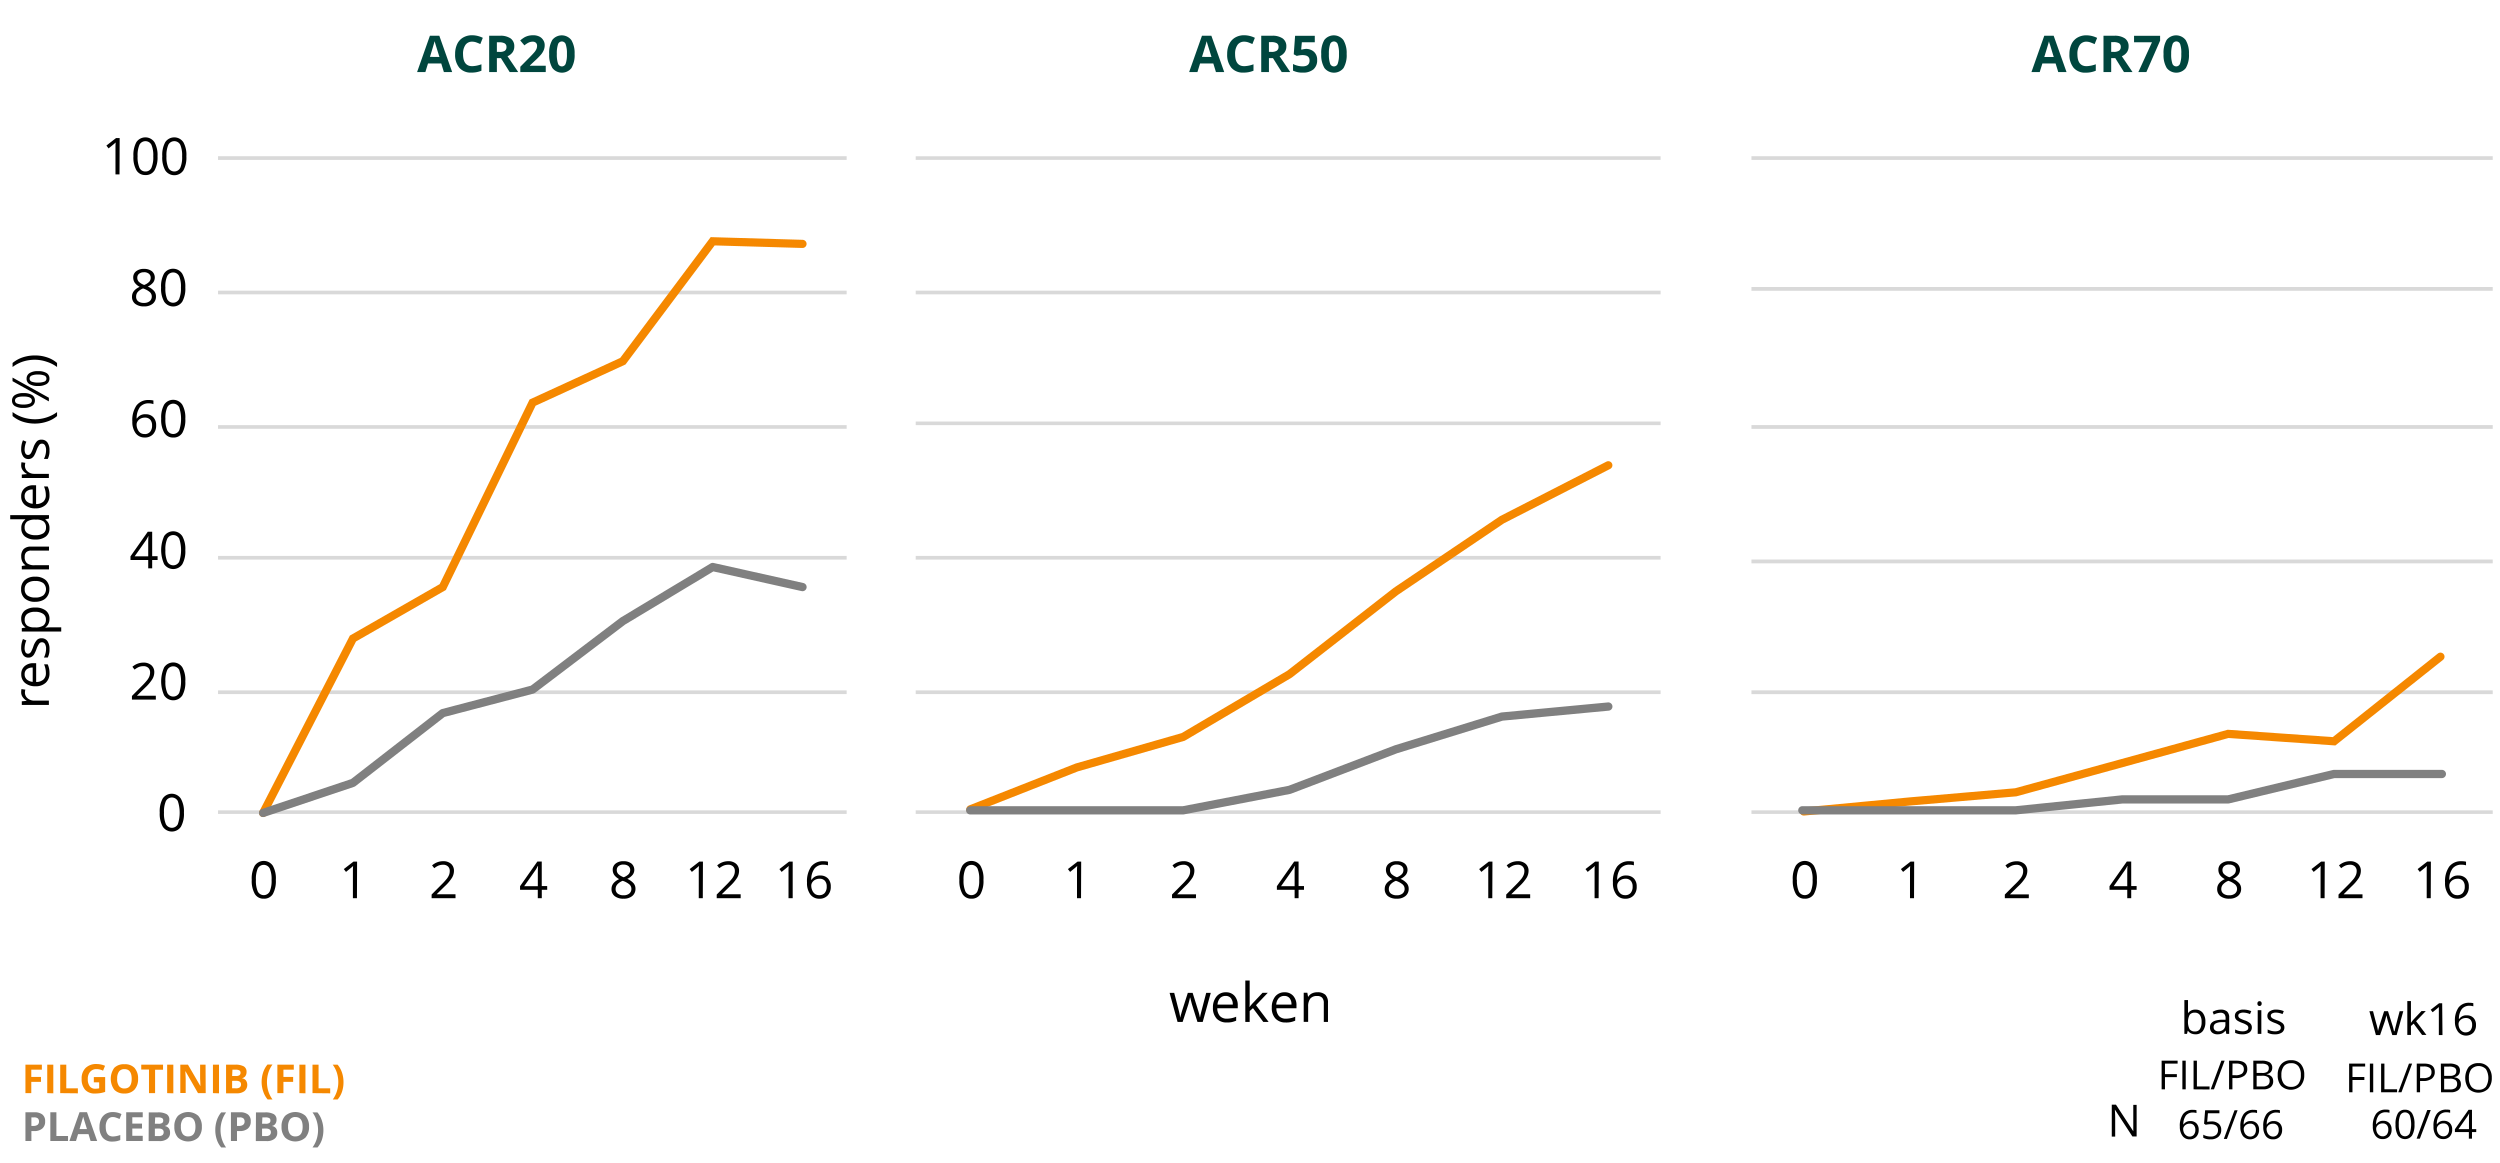 <svg xmlns="http://www.w3.org/2000/svg" viewBox="0 0 688 320"><defs><style>.cls-2,.cls-3,.cls-4{fill:none}.cls-2{stroke:#d9d9d9}.cls-2,.cls-4{stroke-linejoin:round}.cls-3,.cls-4{stroke-linecap:round}.cls-3{stroke:#f58800;stroke-miterlimit:10;stroke-width:2.25px}.cls-4{stroke:gray;stroke-width:2.28px}.cls-6{fill:#00463e}.cls-7{fill:#f58800}.cls-8{fill:gray}</style></defs><g id="grafiken"><path d="M60 43.5h173m-173 37h173m-173 37h173m-173 36h173m-173 37h173" stroke-width="1.01" stroke-linejoin="round" stroke="#d9d9d9" fill="none"/><path class="cls-2" d="M60 223.5h173"/><path class="cls-3" d="M72.41 223.72l24.72-48 24.72-14.16 24.72-50.76 24.84-11.4 24.72-33 24.72.72"/><path class="cls-4" d="M72.41 223.72l24.72-8.28 24.72-19.2 24.72-6.48 24.84-18.84 24.72-14.88 24.72 5.52"/><path class="cls-2" d="M252 43.5h205m-205 37h205m-205 36h205m-205 37h205m-205 37h205M252 223.5h205"/><path class="cls-3" d="M267.05 222.72l29.28-11.52 29.28-8.4 29.28-17.28 29.28-22.8 29.16-19.68 29.28-15"/><path class="cls-4" d="M267 223h58.61l29.28-5.64 29.28-11.16 29.16-9 29.28-2.76"/><path d="M482 43.5h204m-204 36h204m-204 38h204m-204 37h204m-204 36h204" stroke-width="1.04" stroke-linejoin="round" stroke="#d9d9d9" fill="none"/><path class="cls-2" d="M482 223.5h204"/><path class="cls-3" d="M496.41 223.32l29.16-2.76 29.16-2.52 29.28-8.04 29.16-8.04 29.16 2.04 29.28-23.28"/><path class="cls-4" d="M496 223H554.73l29.28-3h29.16l29.16-7H672"/></g><g id="NL"><path d="M5.83 190.53a4.78 4.78 0 01.08-.9l1.06.16a3.79 3.79 0 00-.11.82 2 2 0 00.74 1.56 2.72 2.72 0 001.85.64h4V194H6v-1l1.39-.13a3.29 3.29 0 01-1.13-1 2.21 2.21 0 01-.43-1.34zM13.62 185.23a3.44 3.44 0 01-1 2.63 3.92 3.92 0 01-2.82 1 4.37 4.37 0 01-2.88-.89 3 3 0 01-1.07-2.4 2.83 2.83 0 01.93-2.24 3.54 3.54 0 012.45-.82h.72v5.17a2.94 2.94 0 002-.67 2.31 2.31 0 00.68-1.78 6.18 6.18 0 00-.5-2.4h1a5.79 5.79 0 01.37 1.14 6.06 6.06 0 01.12 1.26zm-6.84.31a1.87 1.87 0 00.59 1.46 2.75 2.75 0 001.63.64v-3.93a2.53 2.53 0 00-1.65.48 1.7 1.7 0 00-.57 1.35zM11.43 175.65a1.89 1.89 0 011.62.78 3.71 3.71 0 01.57 2.2 4.73 4.73 0 01-.48 2.33h-1.05a5.54 5.54 0 00.43-1.16 5.22 5.22 0 00.16-1.2 2.71 2.71 0 00-.29-1.37.94.94 0 00-.86-.48.93.93 0 00-.75.38 5.77 5.77 0 00-.74 1.48 8.65 8.65 0 01-.68 1.5 2.06 2.06 0 01-.67.65 1.64 1.64 0 01-.88.22 1.68 1.68 0 01-1.45-.75 3.51 3.51 0 01-.53-2 6 6 0 01.49-2.37l.93.4a5.51 5.51 0 00-.47 2 2.33 2.33 0 00.22 1.22.77.77 0 00.69.42.87.87 0 00.52-.16 1.46 1.46 0 00.4-.49 10.38 10.38 0 00.56-1.32 4.93 4.93 0 011-1.81 1.74 1.74 0 011.26-.47zM13.62 170.31a3.31 3.31 0 01-.27 1.34 2.47 2.47 0 01-.84 1v.09a9.31 9.31 0 011.25-.09h3.09v1.14H6v-.92l1-.16v-.06a2.68 2.68 0 01-.89-1 3.13 3.13 0 01-.27-1.33 2.78 2.78 0 011-2.31 4.52 4.52 0 012.87-.81 4.46 4.46 0 012.87.82 2.78 2.78 0 011.04 2.29zm-6.82.16a2 2 0 00.63 1.67 3.32 3.32 0 002 .52h.26a3.76 3.76 0 002.26-.52 2 2 0 00.68-1.7 1.76 1.76 0 00-.78-1.52 3.76 3.76 0 00-2.18-.55 3.58 3.58 0 00-2.15.55 1.81 1.81 0 00-.72 1.55zM9.72 158.71a4.1 4.1 0 012.86.93 3.26 3.26 0 011 2.56 3.32 3.32 0 01-.48 1.78 3 3 0 01-1.35 1.21 4.78 4.78 0 01-2.07.43 4.17 4.17 0 01-2.87-.92 3.25 3.25 0 01-1-2.55 3.19 3.19 0 011-2.51 4.12 4.12 0 012.91-.93zm0 5.73a3.51 3.51 0 002.19-.58 2.29 2.29 0 000-3.39 3.57 3.57 0 00-2.19-.58 3.54 3.54 0 00-2.18.58 2 2 0 00-.74 1.71 2 2 0 00.73 1.69 3.54 3.54 0 002.19.57zM13.48 151.52H8.62a2 2 0 00-1.37.42 1.7 1.7 0 00-.45 1.31 2.16 2.16 0 00.63 1.75 3.22 3.22 0 002.11.55h3.94v1.14H6v-.92l1-.19v-.05a2.42 2.42 0 01-.86-1 3.24 3.24 0 01-.3-1.41 2.87 2.87 0 01.65-2 2.79 2.79 0 012.1-.69h4.9zM12.47 142.93v.07a2.67 2.67 0 011.15 2.36 2.79 2.79 0 01-1 2.29 4.42 4.42 0 01-2.87.82 4.47 4.47 0 01-2.88-.82 2.76 2.76 0 01-1-2.29A2.72 2.72 0 016.94 143v-.09H2.81v-1.14h10.67v.93zm.19 2.28a2.08 2.08 0 00-.63-1.69 3.21 3.21 0 00-2-.53h-.29a3.82 3.82 0 00-2.28.53 2 2 0 00-.68 1.7 1.73 1.73 0 00.78 1.53 3.83 3.83 0 002.2.53 3.72 3.72 0 002.17-.52 1.79 1.79 0 00.73-1.55zM13.62 136.27a3.46 3.46 0 01-1 2.63 3.92 3.92 0 01-2.82 1 4.32 4.32 0 01-2.9-.9 3 3 0 01-1.07-2.4 2.83 2.83 0 01.93-2.23 3.55 3.55 0 012.45-.83h.72v5.18a3 3 0 002-.67 2.33 2.33 0 00.68-1.78 6.18 6.18 0 00-.5-2.4h1a5.79 5.79 0 01.39 1.13 6.06 6.06 0 01.12 1.27zm-6.84.31a1.87 1.87 0 00.59 1.42 2.68 2.68 0 001.63.63v-3.93a2.53 2.53 0 00-1.65.48 1.7 1.7 0 00-.57 1.4zM5.83 128.11a4.78 4.78 0 01.08-.9l1.06.16a3.79 3.79 0 00-.11.82 2 2 0 00.74 1.56 2.73 2.73 0 001.85.65h4v1.14H6v-.94l1.39-.13v-.06a3.19 3.19 0 01-1.13-1 2.21 2.21 0 01-.43-1.3zM11.43 121a1.89 1.89 0 011.62.78 3.66 3.66 0 01.57 2.19 4.68 4.68 0 01-.48 2.33h-1.05a5.34 5.34 0 00.43-1.16 5.07 5.07 0 00.16-1.19 2.66 2.66 0 00-.29-1.37.93.93 0 00-.86-.49.91.91 0 00-.75.39 5.6 5.6 0 00-.74 1.48 8.13 8.13 0 01-.68 1.49 2.1 2.1 0 01-.67.66 1.74 1.74 0 01-.88.22 1.68 1.68 0 01-1.45-.75 3.51 3.51 0 01-.53-2.05 6 6 0 01.49-2.37l.93.4a5.47 5.47 0 00-.47 2 2.33 2.33 0 00.22 1.23.77.77 0 00.69.41.86.86 0 00.52-.15 1.51 1.51 0 00.4-.5 10.38 10.38 0 00.56-1.32 4.78 4.78 0 011-1.8 1.7 1.7 0 011.26-.43zM9.63 116.57a10.76 10.76 0 01-3.4-.53 8.5 8.5 0 01-2.77-1.54v-1.11a9.61 9.61 0 002.9 1.49 10.88 10.88 0 003.26.5 10.27 10.27 0 003.21-.51 10.09 10.09 0 002.87-1.46v1.09A7.92 7.92 0 0113 116a10.41 10.41 0 01-3.37.57zM6.45 108.18a4.32 4.32 0 012.36.52 1.73 1.73 0 01.8 1.54 1.69 1.69 0 01-.82 1.49 4.33 4.33 0 01-2.34.53 4.38 4.38 0 01-2.35-.51 1.69 1.69 0 01-.79-1.51 1.72 1.72 0 01.82-1.53 4.19 4.19 0 012.32-.53zm-3-4.27l10 5.55v1l-10-5.56zm3 7.41a4.51 4.51 0 001.74-.26.86.86 0 00.59-.82c0-.75-.78-1.12-2.33-1.12s-2.32.37-2.32 1.12a.85.85 0 00.57.82 4.56 4.56 0 001.75.26zm4-9.18a4.32 4.32 0 012.36.52 1.73 1.73 0 01.8 1.54 1.69 1.69 0 01-.82 1.5 4.32 4.32 0 01-2.34.52 4.35 4.35 0 01-2.34-.51 1.67 1.67 0 01-.79-1.51 1.73 1.73 0 01.81-1.52 4.14 4.14 0 012.33-.54zm0 3.14a4.56 4.56 0 001.75-.25.86.86 0 00.58-.83.9.9 0 00-.57-.85 4.34 4.34 0 00-1.76-.27 4.18 4.18 0 00-1.73.27.9.9 0 00-.57.85.86.86 0 00.57.83 4.41 4.41 0 001.74.25zM9.63 97.82a10.12 10.12 0 013.36.54 7.92 7.92 0 012.71 1.53V101a9.76 9.76 0 00-2.86-1.45A10.37 10.37 0 009.62 99a10.87 10.87 0 00-3.26.49 9.85 9.85 0 00-2.9 1.51v-1.11a8.65 8.65 0 012.78-1.54 10.75 10.75 0 013.39-.53zM50.62 223.62a7.28 7.28 0 01-.82 3.88 3 3 0 01-5 0 7.21 7.21 0 01-.84-3.85 7.31 7.31 0 01.82-3.9 3 3 0 015 .06 7.1 7.1 0 01.84 3.81zm-5.49 0a7.4 7.4 0 00.52 3.19 1.85 1.85 0 003.29 0 10.11 10.11 0 000-6.34 1.85 1.85 0 00-3.29 0 7.37 7.37 0 00-.52 3.15zM42.89 192.53h-6.58v-1l2.63-2.65a20 20 0 001.6-1.75 4.51 4.51 0 00.57-1 2.85 2.85 0 00.19-1.06 1.68 1.68 0 00-.48-1.27 1.85 1.85 0 00-1.35-.47 3.38 3.38 0 00-1.19.2 4.92 4.92 0 00-1.24.75l-.6-.78a4.63 4.63 0 013-1.15 3.18 3.18 0 012.22.73 2.5 2.5 0 01.8 1.94 3.75 3.75 0 01-.54 1.89 11.68 11.68 0 01-2 2.35l-2.19 2.15v.05h5.15zM51 187.5a7.25 7.25 0 01-.82 3.88 3 3 0 01-5 0 9.41 9.41 0 010-7.73 3 3 0 015 0 7.08 7.08 0 01.82 3.85zm-5.48 0a7.26 7.26 0 00.52 3.19 1.84 1.84 0 003.28 0 10.08 10.08 0 000-6.33 1.85 1.85 0 00-3.28 0 7.15 7.15 0 00-.53 3.14zM43.37 154.11h-1.49v2.3h-1.09v-2.3h-4.88v-1l4.76-6.78h1.21v6.74h1.49zm-2.58-1v-3.33c0-.65 0-1.39.07-2.22h-.06a11.26 11.26 0 01-.61 1.1l-3.14 4.45zM51 151.38a7.25 7.25 0 01-.82 3.88 3 3 0 01-5 0 9.41 9.41 0 010-7.73 3 3 0 015 .05 7.08 7.08 0 01.82 3.8zm-5.48 0a7.26 7.26 0 00.52 3.19 1.84 1.84 0 003.28 0 10.08 10.08 0 000-6.33 1.85 1.85 0 00-3.28 0 7.15 7.15 0 00-.53 3.14zM36.42 116a7.15 7.15 0 011.15-4.43 4.06 4.06 0 013.43-1.48 4.45 4.45 0 011.22.13v1A3.76 3.76 0 0041 111a3.06 3.06 0 00-2.47 1 5.26 5.26 0 00-.93 3.17h.08a2.64 2.64 0 012.38-1.17 2.81 2.81 0 012.13.82 3.1 3.1 0 01.78 2.22 3.42 3.42 0 01-.85 2.46 3 3 0 01-2.31.9 3 3 0 01-2.47-1.17 5.18 5.18 0 01-.92-3.23zm3.37 3.46a1.92 1.92 0 001.52-.62 2.58 2.58 0 00.54-1.77 2.33 2.33 0 00-.5-1.57 1.91 1.91 0 00-1.5-.57 2.5 2.5 0 00-1.13.26 2 2 0 00-.82.7 1.57 1.57 0 00-.31.92 3 3 0 00.28 1.32 2.33 2.33 0 00.77 1 1.94 1.94 0 001.15.31zM51 115.24a7.28 7.28 0 01-.82 3.88 2.77 2.77 0 01-2.51 1.29 2.74 2.74 0 01-2.46-1.32 7.09 7.09 0 01-.85-3.85 7.31 7.31 0 01.82-3.9 3 3 0 015 .06 7.1 7.1 0 01.82 3.84zm-5.48 0a7.43 7.43 0 00.51 3.19 1.85 1.85 0 003.29 0 10.11 10.11 0 000-6.34 1.85 1.85 0 00-3.29 0 7.4 7.4 0 00-.51 3.15zM39.62 74a3.45 3.45 0 012.18.64 2.28 2.28 0 01.34 3.11 4 4 0 01-1.47 1.11 5 5 0 011.74 1.23 2.29 2.29 0 01.51 1.48 2.48 2.48 0 01-.87 2 3.55 3.55 0 01-2.39.75 3.78 3.78 0 01-2.46-.71 2.4 2.4 0 01-.87-2c0-1.14.7-2 2.1-2.68a3.91 3.91 0 01-1.36-1.15 2.51 2.51 0 01-.41-1.39 2.11 2.11 0 01.81-1.74 3.32 3.32 0 012.15-.65zm-2.16 7.64A1.54 1.54 0 0038 82.9a2.49 2.49 0 001.61.46 2.4 2.4 0 001.59-.48 1.63 1.63 0 00.57-1.31 1.61 1.61 0 00-.54-1.19 5.44 5.44 0 00-1.86-1 3.91 3.91 0 00-1.48 1 1.86 1.86 0 00-.43 1.24zm2.15-6.71a2 2 0 00-1.34.41 1.35 1.35 0 00-.49 1.1 1.55 1.55 0 00.4 1.08 4.23 4.23 0 001.5.9 3.74 3.74 0 001.39-.88 1.62 1.62 0 00.4-1.1 1.35 1.35 0 00-.49-1.1 2.06 2.06 0 00-1.37-.43zM51 79.12a7.25 7.25 0 01-.83 3.88 3 3 0 01-5 0 7.17 7.17 0 01-.84-3.85 7.23 7.23 0 01.82-3.88 3 3 0 015 .05 7.08 7.08 0 01.85 3.8zm-5.48 0a7.26 7.26 0 00.48 3.19 1.84 1.84 0 003.28 0 7.39 7.39 0 00.51-3.17 7.34 7.34 0 00-.48-3.14A1.85 1.85 0 0046 76a7.15 7.15 0 00-.49 3.12zM32.89 48h-1.11v-7.11c0-.6 0-1.16.06-1.69l-.33.3c-.12.11-.66.55-1.63 1.34l-.6-.78L31.93 38h1zM43.35 43a7.35 7.35 0 01-.82 3.88A2.77 2.77 0 0140 48.17a2.74 2.74 0 01-2.46-1.32 7.17 7.17 0 01-.82-3.85 7.33 7.33 0 01.81-3.88 3 3 0 015 .05 7.18 7.18 0 01.82 3.83zm-5.48 0a7.43 7.43 0 00.51 3.19 1.74 1.74 0 001.64 1 1.72 1.72 0 001.65-1 7.39 7.39 0 00.51-3.19 7.34 7.34 0 00-.51-3.16 1.86 1.86 0 00-3.29 0 7.33 7.33 0 00-.51 3.16zM51.29 43a7.25 7.25 0 01-.82 3.88 3 3 0 01-5 0 7.17 7.17 0 01-.81-3.88 7.23 7.23 0 01.82-3.88 3 3 0 015 .05 7.08 7.08 0 01.81 3.83zm-5.48 0a7.26 7.26 0 00.52 3.19 1.84 1.84 0 003.28 0 7.39 7.39 0 00.51-3.19 7.34 7.34 0 00-.51-3.16 1.85 1.85 0 00-3.28 0 7.15 7.15 0 00-.52 3.16zM75.91 242.15a7.41 7.41 0 01-.82 3.89 2.78 2.78 0 01-2.51 1.28 2.74 2.74 0 01-2.46-1.32 7.17 7.17 0 01-.84-3.85 7.33 7.33 0 01.81-3.88 3 3 0 015 0 7.08 7.08 0 01.82 3.88zm-5.48 0a7.43 7.43 0 00.51 3.19 1.85 1.85 0 003.29 0 7.47 7.47 0 00.51-3.18 7.34 7.34 0 00-.51-3.16 1.86 1.86 0 00-3.29 0 7.33 7.33 0 00-.51 3.15zM98.23 247.18h-1.11V240c0-.6 0-1.16.06-1.69l-.33.3c-.12.11-.66.55-1.63 1.34l-.6-.78 2.65-2.05h1zM125.36 247.18h-6.58v-1l2.63-2.65a20 20 0 001.6-1.75 4.51 4.51 0 00.57-1 2.85 2.85 0 00.19-1.06 1.68 1.68 0 00-.48-1.27 1.85 1.85 0 00-1.35-.47 3.38 3.38 0 00-1.19.2 4.92 4.92 0 00-1.24.75l-.6-.77a4.59 4.59 0 013-1.16 3.18 3.18 0 012.22.73 2.5 2.5 0 01.8 1.94 3.75 3.75 0 01-.54 1.89 11.68 11.68 0 01-2 2.35l-2.19 2.15v.05h5.15zM150.59 244.88h-1.49v2.3H148v-2.3h-4.88v-1l4.76-6.78h1.21v6.74h1.49zm-2.58-1v-3.33c0-.65 0-1.39.07-2.22H148a9.93 9.93 0 01-.61 1.09l-3.14 4.46zM171.58 237a3.45 3.45 0 012.18.64 2.28 2.28 0 01.34 3.11 4 4 0 01-1.47 1.11 5 5 0 011.74 1.23 2.29 2.29 0 01.51 1.48 2.48 2.48 0 01-.87 2 3.55 3.55 0 01-2.39.75 3.78 3.78 0 01-2.46-.71 2.4 2.4 0 01-.87-2c0-1.14.7-2 2.1-2.68a3.91 3.91 0 01-1.36-1.15 2.51 2.51 0 01-.41-1.39 2.11 2.11 0 01.81-1.74 3.32 3.32 0 012.15-.65zm-2.16 7.64a1.54 1.54 0 00.57 1.28 2.49 2.49 0 001.61.46 2.4 2.4 0 001.59-.48 1.63 1.63 0 00.57-1.32 1.6 1.6 0 00-.54-1.18 5.44 5.44 0 00-1.86-1 3.91 3.91 0 00-1.48 1 1.86 1.86 0 00-.46 1.25zm2.15-6.71a2 2 0 00-1.34.41 1.35 1.35 0 00-.49 1.1 1.55 1.55 0 00.4 1.08 4.23 4.23 0 001.5.9 3.74 3.74 0 001.39-.88 1.62 1.62 0 00.4-1.1 1.35 1.35 0 00-.49-1.1 2.06 2.06 0 00-1.37-.4zM193.41 247.18h-1.11V240c0-.6 0-1.16.06-1.69l-.33.3c-.12.11-.66.55-1.63 1.34l-.6-.78 2.65-2.05h1zM203.83 247.18h-6.59v-1l2.64-2.65a21.17 21.17 0 001.59-1.75 4.15 4.15 0 00.57-1 2.85 2.85 0 00.19-1.06 1.68 1.68 0 00-.48-1.27 1.85 1.85 0 00-1.35-.47 3.29 3.29 0 00-1.18.2 4.79 4.79 0 00-1.25.75l-.6-.77a4.61 4.61 0 013-1.16 3.16 3.16 0 012.22.73 2.5 2.5 0 01.8 1.94 3.84 3.84 0 01-.53 1.89 12.16 12.16 0 01-2 2.35l-2.19 2.15v.05h5.16zM218.15 247.18H217V240c0-.6 0-1.16.06-1.69l-.33.3c-.12.11-.66.55-1.63 1.34l-.6-.78 2.65-2.05h1zM222.09 242.89a7.09 7.09 0 011.15-4.41 4.06 4.06 0 013.4-1.47 4.82 4.82 0 011.22.13v1a4.06 4.06 0 00-1.21-.17 3.05 3.05 0 00-2.46 1 5.09 5.09 0 00-.93 3.15h.08a2.64 2.64 0 012.39-1.18 2.82 2.82 0 012.13.82 3.1 3.1 0 01.77 2.21 3.39 3.39 0 01-.85 2.46 3 3 0 01-2.31.9 3 3 0 01-2.46-1.17 5.18 5.18 0 01-.92-3.27zm3.37 3.46a1.9 1.9 0 001.51-.61 2.61 2.61 0 00.54-1.78 2.3 2.3 0 00-.5-1.56 1.88 1.88 0 00-1.5-.57 2.54 2.54 0 00-1.13.26 2.07 2.07 0 00-.82.7 1.6 1.6 0 00-.3.92 3.25 3.25 0 00.27 1.32 2.4 2.4 0 00.78 1 1.94 1.94 0 001.15.32zM270.65 242.15a7.31 7.31 0 01-.82 3.89 2.78 2.78 0 01-2.51 1.28 2.74 2.74 0 01-2.46-1.32 7.17 7.17 0 01-.84-3.85 7.33 7.33 0 01.81-3.88 3 3 0 015 0 7.08 7.08 0 01.82 3.88zm-5.48 0a7.26 7.26 0 00.52 3.19 1.84 1.84 0 003.28 0 7.47 7.47 0 00.51-3.18A7.34 7.34 0 00269 239a1.85 1.85 0 00-3.28 0 7.15 7.15 0 00-.55 3.15zM297.5 247.18h-1.11V240c0-.6 0-1.16.06-1.69l-.33.3c-.12.11-.66.55-1.63 1.34l-.6-.78 2.65-2.05h1zM329.12 247.18h-6.58v-1l2.63-2.65a20 20 0 001.6-1.75 4.51 4.51 0 00.57-1 2.85 2.85 0 00.19-1.06 1.68 1.68 0 00-.48-1.27 1.85 1.85 0 00-1.35-.47 3.38 3.38 0 00-1.19.2 4.92 4.92 0 00-1.24.75l-.6-.77a4.59 4.59 0 013-1.16 3.18 3.18 0 012.22.73 2.5 2.5 0 01.8 1.94 3.75 3.75 0 01-.54 1.89 11.68 11.68 0 01-2 2.35l-2.15 2.16v.05h5.15zM358.86 244.88h-1.49v2.3h-1.09v-2.3h-4.88v-1l4.76-6.78h1.21v6.74h1.49zm-2.58-1v-3.33c0-.65 0-1.39.07-2.22h-.06a9.93 9.93 0 01-.61 1.09l-3.14 4.46zM384.37 237a3.45 3.45 0 012.18.64 2.28 2.28 0 01.34 3.11 4 4 0 01-1.47 1.11 5 5 0 011.74 1.23 2.29 2.29 0 01.51 1.48 2.48 2.48 0 01-.87 2 3.55 3.55 0 01-2.39.75 3.8 3.8 0 01-2.46-.71 2.4 2.4 0 01-.87-2c0-1.14.7-2 2.1-2.68a3.91 3.91 0 01-1.36-1.15 2.51 2.51 0 01-.41-1.39 2.11 2.11 0 01.81-1.74 3.32 3.32 0 012.15-.65zm-2.16 7.64a1.54 1.54 0 00.57 1.28 2.49 2.49 0 001.61.46 2.4 2.4 0 001.59-.48 1.63 1.63 0 00.57-1.32 1.6 1.6 0 00-.54-1.18 5.54 5.54 0 00-1.86-1 3.91 3.91 0 00-1.48 1 1.86 1.86 0 00-.46 1.25zm2.15-6.71a2 2 0 00-1.34.41 1.35 1.35 0 00-.49 1.1 1.55 1.55 0 00.4 1.08 4.23 4.23 0 001.5.9 3.74 3.74 0 001.39-.88 1.62 1.62 0 00.4-1.1 1.35 1.35 0 00-.49-1.1 2.06 2.06 0 00-1.37-.4zM410.68 247.18h-1.11V240c0-.6 0-1.16.06-1.69l-.33.3c-.11.11-.66.55-1.63 1.34l-.6-.78 2.65-2.05h1zM421.1 247.18h-6.59v-1l2.64-2.65a21.17 21.17 0 001.59-1.75 4.15 4.15 0 00.57-1 2.86 2.86 0 00.2-1.06 1.69 1.69 0 00-.49-1.27 1.85 1.85 0 00-1.35-.47 3.38 3.38 0 00-1.19.2 4.92 4.92 0 00-1.24.75l-.6-.77a4.61 4.61 0 013-1.16 3.16 3.16 0 012.22.73 2.5 2.5 0 01.8 1.94 3.84 3.84 0 01-.53 1.89 12.16 12.16 0 01-2 2.35l-2.19 2.15v.05h5.16zM439.94 247.18h-1.11V240c0-.6 0-1.16.06-1.69l-.33.3c-.12.11-.66.55-1.63 1.34l-.6-.78 2.65-2.05h1zM443.88 242.89a7.09 7.09 0 011.15-4.41 4.06 4.06 0 013.4-1.47 4.87 4.87 0 011.22.13v1a4 4 0 00-1.21-.17 3.05 3.05 0 00-2.46 1 5.09 5.09 0 00-.93 3.15h.08a2.64 2.64 0 012.39-1.18 2.82 2.82 0 012.13.82 3.1 3.1 0 01.77 2.21 3.39 3.39 0 01-.85 2.46 3 3 0 01-2.31.9 3 3 0 01-2.46-1.17 5.18 5.18 0 01-.92-3.27zm3.37 3.46a1.9 1.9 0 001.51-.61 2.61 2.61 0 00.54-1.78 2.3 2.3 0 00-.5-1.56 1.88 1.88 0 00-1.5-.57 2.54 2.54 0 00-1.13.26 2.07 2.07 0 00-.82.7 1.6 1.6 0 00-.3.92 3.25 3.25 0 00.27 1.32 2.4 2.4 0 00.78 1 1.94 1.94 0 001.15.32zM329.54 281.24l-1.47-4.71c-.09-.29-.26-.94-.52-2h-.06c-.19.85-.36 1.51-.51 2l-1.52 4.7h-1.4l-2.19-8h1.27c.52 2 .91 3.55 1.19 4.61a18.32 18.32 0 01.46 2.13h.06c0-.28.14-.64.26-1.08s.22-.79.31-1.05l1.47-4.61h1.32l1.44 4.61a14.55 14.55 0 01.55 2.12h.06a7 7 0 01.16-.82q.12-.54 1.53-5.91h1.26l-2.22 8zM337.61 281.39a3.72 3.72 0 01-2.81-1.09 4.21 4.21 0 01-1-3 4.63 4.63 0 011-3.08 3.18 3.18 0 012.57-1.14 3 3 0 012.39 1 3.82 3.82 0 01.87 2.62v.77H335a3.21 3.21 0 00.72 2.14 2.47 2.47 0 001.91.73 6.47 6.47 0 002.56-.54v1.09a6.83 6.83 0 01-1.22.39 6.2 6.2 0 01-1.36.11zm-.33-7.31a2 2 0 00-1.54.63 2.94 2.94 0 00-.68 1.75h4.2a2.66 2.66 0 00-.51-1.76 1.8 1.8 0 00-1.47-.62zM343.87 277.13a13.41 13.41 0 011-1.17l2.59-2.75h1.44l-3.25 3.42 3.48 4.61h-1.47l-2.84-3.79-.91.79v3h-1.2v-11.4h1.2v6.05c0 .26 0 .68-.06 1.24zM353.77 281.39a3.69 3.69 0 01-2.77-1.09 4.17 4.17 0 01-1-3 4.69 4.69 0 01.95-3.08 3.19 3.19 0 012.57-1.14 3 3 0 012.39 1 3.78 3.78 0 01.88 2.62v.77h-5.53a3.16 3.16 0 00.71 2.14 2.47 2.47 0 001.91.73 6.47 6.47 0 002.56-.54v1.09a6.59 6.59 0 01-1.22.39 6.1 6.1 0 01-1.45.11zm-.33-7.31a2 2 0 00-1.54.63 2.88 2.88 0 00-.68 1.75h4.19a2.66 2.66 0 00-.51-1.76 1.8 1.8 0 00-1.46-.62zM364.31 281.24v-5.19a2.13 2.13 0 00-.44-1.47 1.84 1.84 0 00-1.4-.48 2.33 2.33 0 00-1.85.68A3.43 3.43 0 00360 277v4.21h-1.22v-8h1l.2 1.1h.06a2.46 2.46 0 011-.92 3.36 3.36 0 011.5-.32 3.09 3.09 0 012.19.69 3 3 0 01.73 2.24v5.24zM500 242.15a7.31 7.31 0 01-.82 3.89 2.78 2.78 0 01-2.51 1.28 2.74 2.74 0 01-2.46-1.32 7.17 7.17 0 01-.84-3.85 7.33 7.33 0 01.81-3.88 3 3 0 015 0 7.08 7.08 0 01.82 3.88zm-5.48 0a7.43 7.43 0 00.51 3.19 1.85 1.85 0 003.29 0 7.47 7.47 0 00.51-3.18 7.34 7.34 0 00-.51-3.16 1.86 1.86 0 00-3.29 0 7.33 7.33 0 00-.55 3.15zM526.74 247.18h-1.11V240c0-.6 0-1.16.06-1.69l-.33.3c-.12.11-.66.55-1.63 1.34l-.6-.78 2.65-2.05h1zM558.32 247.18h-6.59v-1l2.64-2.65a18 18 0 001.63-1.73 4.21 4.21 0 00.58-1 2.85 2.85 0 00.19-1.06 1.68 1.68 0 00-.48-1.27 1.85 1.85 0 00-1.35-.47 3.38 3.38 0 00-1.19.2 4.92 4.92 0 00-1.24.75l-.61-.77a4.64 4.64 0 013-1.16 3.18 3.18 0 012.22.73 2.5 2.5 0 01.8 1.94 3.75 3.75 0 01-.54 1.89 11.68 11.68 0 01-2 2.35l-2.19 2.15v.05h5.15zM588 244.88h-1.49v2.3h-1.09v-2.3h-4.88v-1l4.76-6.78h1.21v6.74H588zm-2.58-1v-3.33c0-.65 0-1.39.07-2.22h-.06a8.44 8.44 0 01-.62 1.09l-3.13 4.46zM613.46 237a3.45 3.45 0 012.18.64 2.28 2.28 0 01.34 3.11 4 4 0 01-1.47 1.11 5 5 0 011.74 1.23 2.29 2.29 0 01.51 1.48 2.48 2.48 0 01-.87 2 3.55 3.55 0 01-2.39.75 3.8 3.8 0 01-2.46-.71 2.4 2.4 0 01-.87-2c0-1.14.7-2 2.1-2.68a3.91 3.91 0 01-1.36-1.15 2.51 2.51 0 01-.41-1.39 2.11 2.11 0 01.81-1.74 3.32 3.32 0 012.15-.65zm-2.16 7.64a1.54 1.54 0 00.57 1.28 2.49 2.49 0 001.61.46 2.4 2.4 0 001.59-.48 1.63 1.63 0 00.57-1.32 1.6 1.6 0 00-.54-1.18 5.54 5.54 0 00-1.86-1 3.91 3.91 0 00-1.48 1 1.86 1.86 0 00-.46 1.25zm2.15-6.71a2 2 0 00-1.34.41 1.35 1.35 0 00-.49 1.1 1.55 1.55 0 00.4 1.08 4.23 4.23 0 001.5.9 3.74 3.74 0 001.39-.88 1.62 1.62 0 00.4-1.1 1.35 1.35 0 00-.49-1.1 2.06 2.06 0 00-1.37-.4zM639.73 247.18h-1.11V240c0-.6 0-1.16.06-1.69l-.33.3c-.12.11-.66.55-1.63 1.34l-.6-.78 2.65-2.05h1zM650.15 247.18h-6.59v-1l2.64-2.65a21.17 21.17 0 001.59-1.75 4.51 4.51 0 00.57-1 2.86 2.86 0 00.2-1.06 1.69 1.69 0 00-.49-1.27 1.85 1.85 0 00-1.35-.47 3.38 3.38 0 00-1.19.2 4.92 4.92 0 00-1.24.75l-.6-.77a4.61 4.61 0 013-1.16 3.16 3.16 0 012.22.73 2.5 2.5 0 01.8 1.94 3.84 3.84 0 01-.53 1.89 12.16 12.16 0 01-2 2.35l-2.18 2.16v.05h5.16zM668.94 247.18h-1.11V240c0-.6 0-1.16.06-1.69l-.33.3c-.12.11-.66.55-1.63 1.34l-.6-.78 2.65-2.05h1zM672.88 242.89a7.09 7.09 0 011.15-4.41 4.06 4.06 0 013.4-1.47 4.87 4.87 0 011.22.13v1a4 4 0 00-1.21-.17 3.05 3.05 0 00-2.46 1 5.09 5.09 0 00-.93 3.15h.08a2.64 2.64 0 012.39-1.18 2.82 2.82 0 012.13.82 3.1 3.1 0 01.77 2.21 3.39 3.39 0 01-.85 2.46 3 3 0 01-2.31.9 3 3 0 01-2.46-1.17 5.18 5.18 0 01-.92-3.27zm3.37 3.46a1.9 1.9 0 001.51-.61 2.61 2.61 0 00.54-1.78 2.3 2.3 0 00-.5-1.56 1.88 1.88 0 00-1.5-.57 2.54 2.54 0 00-1.13.26 2.07 2.07 0 00-.82.7 1.6 1.6 0 00-.3.92 3.25 3.25 0 00.27 1.32 2.4 2.4 0 00.78 1 1.94 1.94 0 001.15.32z"/><path class="cls-6" d="M334.63 19.84l-.73-2.38h-3.64l-.73 2.38h-2.28l3.53-10h2.59l3.54 10zm-1.23-4.16L332.26 12c-.08-.29-.14-.51-.18-.67q-.22.87-1.29 4.32zM342.41 11.47a2.17 2.17 0 00-1.85.89 4.18 4.18 0 00-.66 2.51c0 2.23.84 3.34 2.51 3.34a7.94 7.94 0 002.55-.52v1.77a6.91 6.91 0 01-2.75.52 4.16 4.16 0 01-3.33-1.33 5.58 5.58 0 01-1.16-3.79 6.24 6.24 0 01.57-2.74 4.05 4.05 0 011.63-1.79 4.8 4.8 0 012.49-.63 6.75 6.75 0 012.93.71l-.69 1.72c-.37-.18-.75-.33-1.12-.47a3.42 3.42 0 00-1.12-.19zM349.21 16v3.84h-2.12v-10H350a4.92 4.92 0 013 .74 2.61 2.61 0 011 2.25 2.68 2.68 0 01-.48 1.57 3.22 3.22 0 01-1.38 1.08l2.94 4.35h-2.35l-2.4-3.83zm0-1.72h.68a2.61 2.61 0 001.48-.33 1.21 1.21 0 00.48-1.06 1.09 1.09 0 00-.49-1 3 3 0 00-1.51-.3h-.64zM359.31 13.46a3.22 3.22 0 012.31.81 2.92 2.92 0 01.86 2.23 3.23 3.23 0 01-1 2.57 4.29 4.29 0 01-2.95.91 5.77 5.77 0 01-2.69-.54v-1.83a5.61 5.61 0 001.26.47 5.53 5.53 0 001.36.18c1.29 0 1.93-.53 1.93-1.59s-.67-1.51-2-1.51a4.81 4.81 0 00-.8.08 4.11 4.11 0 00-.71.15l-.84-.45.37-5.09h5.42v1.79h-3.56l-.19 2h.24a5 5 0 01.99-.18zM370.6 14.84a7 7 0 01-.86 3.88 3.33 3.33 0 01-5.25 0 6.86 6.86 0 01-.88-3.84 7 7 0 01.86-3.9 3.32 3.32 0 015.24.06 6.9 6.9 0 01.89 3.8zm-4.89 0a7.83 7.83 0 00.32 2.64 1.11 1.11 0 002.13 0 7.57 7.57 0 00.33-2.63 7.6 7.6 0 00-.33-2.64 1.11 1.11 0 00-2.13 0 7.91 7.91 0 00-.32 2.63zM122.16 19.84l-.73-2.38h-3.64l-.73 2.38h-2.28l3.53-10h2.59l3.54 10zm-1.23-4.16L119.79 12c-.08-.29-.14-.51-.18-.67q-.23.87-1.29 4.32zM129.94 11.47a2.17 2.17 0 00-1.85.89 4.18 4.18 0 00-.66 2.51c0 2.23.84 3.34 2.51 3.34a7.94 7.94 0 002.55-.52v1.77a6.91 6.91 0 01-2.75.52 4.16 4.16 0 01-3.33-1.33 5.58 5.58 0 01-1.16-3.79 6.24 6.24 0 01.57-2.74 4.05 4.05 0 011.63-1.79 4.8 4.8 0 012.49-.63 6.75 6.75 0 012.93.71l-.69 1.72c-.37-.18-.75-.33-1.12-.47a3.42 3.42 0 00-1.12-.19zM136.74 16v3.84h-2.12v-10h2.91a4.92 4.92 0 013 .74 2.61 2.61 0 011 2.25 2.68 2.68 0 01-.48 1.57 3.28 3.28 0 01-1.38 1.08l2.94 4.35h-2.35l-2.4-3.83zm0-1.72h.68a2.64 2.64 0 001.48-.28 1.21 1.21 0 00.48-1.06 1.09 1.09 0 00-.49-1 3 3 0 00-1.51-.3h-.64zM150.19 19.84h-7v-1.47l2.51-2.54c.75-.76 1.23-1.29 1.46-1.58a3.34 3.34 0 00.49-.82 2.07 2.07 0 00.15-.77 1.14 1.14 0 00-.33-.9 1.26 1.26 0 00-.88-.29 2.49 2.49 0 00-1.13.26 5.51 5.51 0 00-1.14.76l-1.15-1.36a8 8 0 011.22-.89 5 5 0 011.06-.4 5.6 5.6 0 011.29-.14 3.92 3.92 0 011.65.34 2.61 2.61 0 011.11 1 2.5 2.5 0 01.4 1.41 3.44 3.44 0 01-.24 1.29 4.93 4.93 0 01-.75 1.25 19.48 19.48 0 01-1.8 1.81l-1.27 1.2v.09h4.35zM158.13 14.84a7 7 0 01-.86 3.88 3.33 3.33 0 01-5.25 0 6.86 6.86 0 01-.88-3.84 7 7 0 01.86-3.9 3.32 3.32 0 015.24.06 6.9 6.9 0 01.89 3.8zm-4.89 0a7.83 7.83 0 00.32 2.64 1.11 1.11 0 002.13 0 7.57 7.57 0 00.33-2.63 7.6 7.6 0 00-.33-2.64 1.11 1.11 0 00-2.13 0 7.91 7.91 0 00-.32 2.63zM566.43 19.84l-.73-2.38h-3.64l-.73 2.38h-2.28l3.53-10h2.59l3.54 10zm-1.24-4.16c-.67-2.15-1-3.37-1.13-3.65s-.14-.51-.18-.67q-.23.87-1.29 4.32zM574.21 11.47a2.17 2.17 0 00-1.85.89 4.18 4.18 0 00-.66 2.51c0 2.23.84 3.34 2.51 3.34a7.94 7.94 0 002.55-.52v1.77A7 7 0 01574 20a4.16 4.16 0 01-3.33-1.33 5.58 5.58 0 01-1.16-3.79 6.24 6.24 0 01.57-2.74 4.05 4.05 0 011.63-1.79 4.8 4.8 0 012.49-.63 6.75 6.75 0 012.93.71l-.69 1.72c-.37-.18-.75-.33-1.12-.47a3.42 3.42 0 00-1.11-.21zM581 16v3.84h-2.12v-10h2.91a4.92 4.92 0 013 .74 2.61 2.61 0 011 2.25 2.68 2.68 0 01-.48 1.57 3.28 3.28 0 01-1.38 1.08l2.94 4.35h-2.35L582.13 16zm0-1.72h.68a2.64 2.64 0 001.48-.33 1.21 1.21 0 00.48-1.06 1.09 1.09 0 00-.49-1 3 3 0 00-1.51-.3H581zM588.47 19.84l3.75-8.2h-4.93V9.86h7.17v1.33l-3.78 8.65zM602.4 14.84a7 7 0 01-.86 3.88 3.33 3.33 0 01-5.25 0 6.86 6.86 0 01-.88-3.84 7 7 0 01.86-3.9 3.32 3.32 0 015.24.06 6.9 6.9 0 01.89 3.8zm-4.89 0a7.83 7.83 0 00.32 2.64 1.1 1.1 0 001.07.79 1.11 1.11 0 001.06-.8 7.57 7.57 0 00.33-2.63 7.6 7.6 0 00-.29-2.64 1.12 1.12 0 00-1.06-.8 1.11 1.11 0 00-1.07.8 7.91 7.91 0 00-.36 2.64z"/><path class="cls-7" d="M8.61 300.83H7V293h4.52v1.37H8.61v2h2.67v1.36H8.61zM13 300.83V293h1.67v7.88zM16.57 300.83V293h1.67v6.5h3.19v1.38zM25.82 296.4h3.12v4.09a8.48 8.48 0 01-1.43.35 10.27 10.27 0 01-1.37.1 3.48 3.48 0 01-2.73-1.05 4.39 4.39 0 01-.94-3 4 4 0 011.1-3 4.12 4.12 0 013-1.07 5.91 5.91 0 012.34.49l-.55 1.34a4 4 0 00-1.8-.43 2.21 2.21 0 00-1.73.72 2.82 2.82 0 00-.66 2 3.14 3.14 0 00.53 2 1.82 1.82 0 001.53.68 5.53 5.53 0 001.06-.11v-1.65h-1.47zM38 296.88a4.29 4.29 0 01-1 3 3.58 3.58 0 01-2.78 1.05 3.61 3.61 0 01-2.78-1.05 5.17 5.17 0 010-6 3.65 3.65 0 012.79-1 3.57 3.57 0 012.77.99 4.3 4.3 0 011 3.01zm-5.76 0a3.34 3.34 0 00.5 2 1.79 1.79 0 001.5.67c1.34 0 2-.89 2-2.66s-.66-2.67-2-2.67a1.77 1.77 0 00-1.5.68 3.24 3.24 0 00-.49 1.98zM42.68 300.83H41v-6.49h-2.13V293h6v1.39h-2.19zM46 300.83V293h1.7v7.88zM56.61 300.83h-2.12l-3.43-6H51c.07 1.05.1 1.8.1 2.25v3.71h-1.48V293h2.11l3.42 5.9c0-1-.08-1.75-.08-2.17V293h1.5zM58.6 300.83V293h1.67v7.88zM62.21 293h2.45a4.79 4.79 0 012.43.47 1.66 1.66 0 01.76 1.52 1.92 1.92 0 01-.33 1.16 1.38 1.38 0 01-.88.55v.05a1.71 1.71 0 011.08.63 2.28 2.28 0 01-.45 2.9 3.38 3.38 0 01-2.12.6h-2.94zm1.67 3.12h1a1.76 1.76 0 001-.21.8.8 0 00.31-.7.7.7 0 00-.34-.65 2.14 2.14 0 00-1-.19h-.88zm0 1.33v2.05H65a1.54 1.54 0 001-.27 1 1 0 00.33-.8c0-.66-.46-1-1.4-1zM72 297.8a8.3 8.3 0 01.42-2.67 6.68 6.68 0 011.2-2.18H75a7.65 7.65 0 00-1.15 2.28 8.54 8.54 0 00-.38 2.56 8.45 8.45 0 00.39 2.56 7.94 7.94 0 001.14 2.23h-1.34a6.51 6.51 0 01-1.2-2.14 8.12 8.12 0 01-.46-2.64zM78 300.83h-1.67V293h4.52v1.37H78v2h2.67v1.36H78zM82.39 300.83V293h1.67v7.88zM86 300.83V293h1.67v6.5h3.2v1.38zM94.53 297.8a8.13 8.13 0 01-.41 2.65 6.38 6.38 0 01-1.21 2.13h-1.33a7.91 7.91 0 001.12-2.23 8.11 8.11 0 00.4-2.56 8.55 8.55 0 00-.39-2.56 7.65 7.65 0 00-1.15-2.23h1.35a6.67 6.67 0 011.21 2.19 8.28 8.28 0 01.41 2.61z"/><path class="cls-8" d="M12.42 308.59a2.42 2.42 0 01-.8 2 3.34 3.34 0 01-2.26.68h-.72V314H7v-7.9h2.49a3.37 3.37 0 012.18.62 2.25 2.25 0 01.75 1.87zm-3.78 1.26h.55a1.82 1.82 0 001.16-.31 1.08 1.08 0 00.38-.89 1.12 1.12 0 00-.32-.87 1.56 1.56 0 00-1-.28h-.77zM13.85 314v-7.9h1.67v6.52h3.2V314zM24.93 314l-.57-1.88h-2.88l-.57 1.88H19.1l2.79-7.93h2.05l2.8 7.93zm-1-3.28l-.9-2.9c-.06-.22-.11-.39-.14-.52q-.18.69-1 3.42zM31.08 307.41a1.71 1.71 0 00-1.46.71 3.3 3.3 0 00-.52 2q0 2.64 2 2.64a6.45 6.45 0 002-.41v1.4a5.59 5.59 0 01-2.17.41 3.31 3.31 0 01-2.64-1.05 4.41 4.41 0 01-.91-3 4.9 4.9 0 01.45-2.16 3.27 3.27 0 011.28-1.42 3.82 3.82 0 012-.49 5.36 5.36 0 012.32.55l-.54 1.37a6.83 6.83 0 00-.9-.37 2.48 2.48 0 00-.91-.18zM39.28 314h-4.55v-7.9h4.55v1.37h-2.87v1.74h2.67v1.37h-2.67v2h2.87zM40.94 306.13h2.46a4.73 4.73 0 012.44.48 1.65 1.65 0 01.76 1.52 1.92 1.92 0 01-.33 1.16 1.34 1.34 0 01-.89.55v.05a1.73 1.73 0 011.09.63 2 2 0 01.33 1.22 2 2 0 01-.78 1.68 3.34 3.34 0 01-2.12.61h-3zm1.68 3.13h1a1.82 1.82 0 001-.21.79.79 0 00.3-.7.7.7 0 00-.33-.65 2.14 2.14 0 00-1-.2h-.88zm0 1.33v2.06h1.09a1.59 1.59 0 001-.27 1 1 0 00.33-.81c0-.65-.47-1-1.41-1zM55.55 310.07a4.26 4.26 0 01-1 3 4.19 4.19 0 01-5.57 0 4.29 4.29 0 01-1-3 4.23 4.23 0 011-3 4.26 4.26 0 015.58 0 4.33 4.33 0 01.99 3zm-5.77 0a3.31 3.31 0 00.5 2 1.77 1.77 0 001.51.67c1.33 0 2-.89 2-2.66s-.66-2.67-2-2.67a1.77 1.77 0 00-1.51.67 3.3 3.3 0 00-.5 1.99zM59.25 311a8.32 8.32 0 01.42-2.68 6.67 6.67 0 011.21-2.19h1.35a7.82 7.82 0 00-1.15 2.29 8.63 8.63 0 000 5.13 8 8 0 001.14 2.23h-1.34a6.22 6.22 0 01-1.21-2.15 8 8 0 01-.42-2.63zM69 308.59a2.42 2.42 0 01-.8 2 3.36 3.36 0 01-2.27.68h-.71V314h-1.67v-7.9h2.52a3.38 3.38 0 012.19.62 2.25 2.25 0 01.74 1.87zm-3.78 1.26h.55a1.77 1.77 0 001.15-.31 1.06 1.06 0 00.39-.89 1.12 1.12 0 00-.32-.87 1.58 1.58 0 00-1-.28h-.76zM70.44 306.13h2.46a4.73 4.73 0 012.44.48 1.65 1.65 0 01.76 1.52 1.92 1.92 0 01-.33 1.16 1.34 1.34 0 01-.89.55v.05a1.73 1.73 0 011.09.63 2 2 0 01.33 1.22 2 2 0 01-.78 1.68 3.34 3.34 0 01-2.12.61h-3zm1.68 3.13h1a1.82 1.82 0 001-.21.79.79 0 00.3-.7.7.7 0 00-.33-.65 2.14 2.14 0 00-1-.2h-.88zm0 1.33v2.06h1.09a1.59 1.59 0 001-.27 1 1 0 00.33-.81c0-.65-.47-1-1.41-1zM85.05 310.07a4.26 4.26 0 01-1 3 4.19 4.19 0 01-5.57 0 4.29 4.29 0 01-1-3 4.23 4.23 0 011-3 4.26 4.26 0 015.58 0 4.33 4.33 0 01.99 3zm-5.77 0a3.31 3.31 0 00.5 2 1.77 1.77 0 001.51.67c1.33 0 2-.89 2-2.66s-.66-2.67-2-2.67a1.77 1.77 0 00-1.51.67 3.3 3.3 0 00-.5 1.99zM89 311a8.41 8.41 0 01-.41 2.65 6.56 6.56 0 01-1.21 2.13H86a8.07 8.07 0 001.13-2.23 8.46 8.46 0 00.4-2.56 8.56 8.56 0 00-.39-2.57 8.07 8.07 0 00-1.14-2.29h1.35a6.62 6.62 0 011.21 2.2A8.3 8.3 0 0189 311z"/><path d="M604.2 277.85a2.42 2.42 0 012 .89 3.86 3.86 0 01.72 2.5 3.93 3.93 0 01-.72 2.51 2.44 2.44 0 01-2 .89 2.94 2.94 0 01-1.17-.23 2.17 2.17 0 01-.89-.73h-.07l-.21.84h-.72v-9.31h1v3.63a2.35 2.35 0 012.06-.99zm-.15.84a1.72 1.72 0 00-1.46.58 4.51 4.51 0 000 4 1.78 1.78 0 001.48.59 1.52 1.52 0 001.36-.67 3.41 3.41 0 00.45-1.92 3.25 3.25 0 00-.45-1.9 1.59 1.59 0 00-1.38-.68zM612.69 284.52l-.2-.93a2.76 2.76 0 01-1 .83 2.93 2.93 0 01-1.22.22 2.17 2.17 0 01-1.53-.5 1.83 1.83 0 01-.55-1.43c0-1.33 1.05-2 3.17-2.08h1.12v-.41a1.69 1.69 0 00-.33-1.14 1.41 1.41 0 00-1.07-.37 4.28 4.28 0 00-1.85.51l-.31-.76A4.51 4.51 0 01610 278a4.68 4.68 0 011.16-.15 2.5 2.5 0 011.74.53 2.15 2.15 0 01.57 1.67v4.47zm-2.24-.7a2 2 0 001.45-.51 1.85 1.85 0 00.53-1.42v-.59h-1a3.61 3.61 0 00-1.71.37 1.09 1.09 0 00-.52 1 1 1 0 00.32.82 1.35 1.35 0 00.93.33zM619.71 282.73a1.65 1.65 0 01-.69 1.42 3.19 3.19 0 01-1.91.49 4.14 4.14 0 01-2-.41v-.92a5.64 5.64 0 001 .38 4.29 4.29 0 001 .13 2.33 2.33 0 001.2-.25.8.8 0 00.42-.75.82.82 0 00-.33-.66 5.47 5.47 0 00-1.3-.64 7.19 7.19 0 01-1.3-.6 1.78 1.78 0 01-.58-.58 1.54 1.54 0 01-.18-.77 1.45 1.45 0 01.65-1.26 3 3 0 011.79-.47 5.41 5.41 0 012.07.43l-.35.81a4.82 4.82 0 00-1.79-.41 2 2 0 00-1.07.23.67.67 0 00-.36.61.77.77 0 00.14.45 1.33 1.33 0 00.43.35 9.78 9.78 0 001.15.48 4.41 4.41 0 011.58.86 1.53 1.53 0 01.43 1.08zM621.24 276.18a.69.69 0 01.17-.5.6.6 0 01.42-.15.57.57 0 01.41.16.66.66 0 01.17.49.67.67 0 01-.17.5.58.58 0 01-.41.17.57.57 0 01-.42-.17.67.67 0 01-.17-.5zm1.08 8.34h-1V278h1zM628.66 282.73a1.65 1.65 0 01-.69 1.42 3.19 3.19 0 01-1.91.49 4.14 4.14 0 01-2-.41v-.92a5.64 5.64 0 001 .38 4.29 4.29 0 001 .13 2.33 2.33 0 001.2-.25.8.8 0 00.42-.75.82.82 0 00-.33-.66 5.69 5.69 0 00-1.3-.64 7.19 7.19 0 01-1.3-.6 1.78 1.78 0 01-.58-.58 1.54 1.54 0 01-.19-.77 1.46 1.46 0 01.66-1.26 3 3 0 011.79-.47 5.41 5.41 0 012.07.43l-.35.81a4.82 4.82 0 00-1.79-.41 2 2 0 00-1.07.23.67.67 0 00-.36.61.77.77 0 00.14.45 1.33 1.33 0 00.43.35 9.78 9.78 0 001.15.48 4.41 4.41 0 011.58.86 1.53 1.53 0 01.43 1.08zM595.8 299.79h-.92v-7.89h4.4v.81h-3.48v2.89h3.27v.82h-3.27zM600.59 299.79v-7.89h.92v7.89zM603.67 299.79v-7.89h.92v7.1h3.48v.83zM612.22 291.9l-2.94 7.89h-.9l2.94-7.89zM618.45 294.2a2.22 2.22 0 01-.82 1.84 3.72 3.72 0 01-2.34.65h-.93v3.1h-.92v-7.89h2c2.02 0 3.01.76 3.01 2.3zm-4.09 1.7h.83a3 3 0 001.76-.4 1.45 1.45 0 00.55-1.26 1.36 1.36 0 00-.52-1.17 2.7 2.7 0 00-1.59-.38h-1zM620.11 291.9h2.23a4.11 4.11 0 012.27.47 1.65 1.65 0 01.71 1.48 1.71 1.71 0 01-.39 1.16 1.9 1.9 0 01-1.15.59v.06q1.8.3 1.8 1.89a2.06 2.06 0 01-.71 1.65 3.1 3.1 0 01-2 .59h-2.76zm.92 3.38h1.51a2.4 2.4 0 001.4-.31 1.18 1.18 0 00.43-1 1 1 0 00-.48-.95 2.92 2.92 0 00-1.51-.3H621zm0 .78V299h1.65a2.36 2.36 0 001.44-.37 1.37 1.37 0 00.48-1.16 1.23 1.23 0 00-.5-1.08 2.62 2.62 0 00-1.5-.34zM634.13 295.83a4.37 4.37 0 01-1 3 3.88 3.88 0 01-5.36 0 4.38 4.38 0 01-.94-3 4.31 4.31 0 011-3 3.45 3.45 0 012.7-1.06 3.38 3.38 0 012.66 1.08 4.39 4.39 0 01.94 2.98zm-6.29 0a3.81 3.81 0 00.68 2.44 2.45 2.45 0 002 .83 2.41 2.41 0 002-.83 3.78 3.78 0 00.67-2.44 3.72 3.72 0 00-.67-2.41 2.38 2.38 0 00-2-.83 2.45 2.45 0 00-2 .83 3.76 3.76 0 00-.68 2.41zM647.4 300.59h-.92v-7.89h4.41v.81h-3.49v2.89h3.27v.82h-3.27zM652.19 300.59v-7.89h.92v7.89zM655.28 300.59v-7.89h.91v7.06h3.49v.83zM663.82 292.7l-2.94 7.89H660l2.95-7.89zM670.05 295a2.19 2.19 0 01-.82 1.84 3.68 3.68 0 01-2.34.65H666v3.1h-.91v-7.89h2c1.98 0 2.96.76 2.96 2.3zm-4.05 1.7h.83a3 3 0 001.77-.4 1.45 1.45 0 00.54-1.26 1.38 1.38 0 00-.51-1.17 2.73 2.73 0 00-1.6-.38h-1zM671.72 292.7H674a4.15 4.15 0 012.27.47 1.65 1.65 0 01.7 1.48 1.71 1.71 0 01-.39 1.16 1.85 1.85 0 01-1.14.59v.06q1.8.3 1.8 1.89a2 2 0 01-.72 1.65 3.08 3.08 0 01-2 .59h-2.75zm.91 3.38h1.52a2.38 2.38 0 001.39-.31 1.16 1.16 0 00.43-1 1 1 0 00-.47-.95 2.94 2.94 0 00-1.52-.3h-1.35zm0 .78v2.95h1.65a2.32 2.32 0 001.44-.37 1.37 1.37 0 00.48-1.16 1.22 1.22 0 00-.49-1.08 2.64 2.64 0 00-1.5-.34zM685.74 296.63a4.37 4.37 0 01-1 3 3.88 3.88 0 01-5.36 0 5.21 5.21 0 010-6 3.48 3.48 0 012.7-1.06 3.37 3.37 0 012.66 1.08 4.34 4.34 0 011 2.98zm-6.3 0a3.75 3.75 0 00.69 2.44 2.41 2.41 0 002 .83 2.39 2.39 0 002-.83 4.75 4.75 0 000-4.85 2.79 2.79 0 00-4 0 3.7 3.7 0 00-.69 2.41zM599.89 310.07a5.62 5.62 0 01.9-3.49 3.23 3.23 0 012.68-1.15 3.41 3.41 0 011 .11v.77a3.06 3.06 0 00-.95-.14 2.44 2.44 0 00-1.94.79 4.1 4.1 0 00-.73 2.49h.06a2.08 2.08 0 011.88-.93 2.25 2.25 0 011.68.64 2.42 2.42 0 01.61 1.75 2.65 2.65 0 01-.67 1.93 2.39 2.39 0 01-1.82.71 2.34 2.34 0 01-1.94-.92 4.08 4.08 0 01-.76-2.56zm2.65 2.72a1.48 1.48 0 001.19-.49 2 2 0 00.43-1.39 1.82 1.82 0 00-.4-1.23 1.47 1.47 0 00-1.18-.45 2 2 0 00-.89.2 1.64 1.64 0 00-.64.55 1.27 1.27 0 00-.24.73 2.61 2.61 0 00.21 1 1.86 1.86 0 00.62.76 1.55 1.55 0 00.9.32zM608.56 308.62a2.91 2.91 0 012 .62 2.1 2.1 0 01.72 1.69 2.43 2.43 0 01-.78 1.92 3.1 3.1 0 01-2.16.7 3.88 3.88 0 01-2-.43v-.86a3 3 0 00.94.38 4.67 4.67 0 001.1.14 2.2 2.2 0 001.48-.45 1.62 1.62 0 00.53-1.3c0-1.1-.68-1.65-2-1.65a7.56 7.56 0 00-1.37.16l-.46-.3.29-3.69h3.93v.82h-3.16l-.2 2.37a6.51 6.51 0 011.14-.12zM615.79 305.55l-2.95 7.89H612l2.94-7.89zM616.55 310.07a5.62 5.62 0 01.91-3.49 3.21 3.21 0 012.68-1.15 3.51 3.51 0 011 .11v.77a3.11 3.11 0 00-1-.14 2.41 2.41 0 00-1.94.79 4.09 4.09 0 00-.74 2.49h.07a2.06 2.06 0 011.88-.93 2.21 2.21 0 011.67.64 2.43 2.43 0 01.62 1.75 2.66 2.66 0 01-.68 1.93 2.59 2.59 0 01-3.76-.21 4.08 4.08 0 01-.71-2.56zm2.66 2.72a1.49 1.49 0 001.19-.49 2 2 0 00.42-1.39 1.81 1.81 0 00-.39-1.23 1.5 1.5 0 00-1.18-.45 2 2 0 00-.89.2 1.67 1.67 0 00-.65.55 1.27 1.27 0 00-.24.73 2.62 2.62 0 00.22 1 1.84 1.84 0 00.61.76 1.6 1.6 0 00.91.32zM622.85 310.07a5.62 5.62 0 01.9-3.49 3.22 3.22 0 012.68-1.15 3.51 3.51 0 011 .11v.77a3.11 3.11 0 00-.95-.14 2.42 2.42 0 00-1.94.79 4.09 4.09 0 00-.74 2.49h.07a2.06 2.06 0 011.88-.93 2.25 2.25 0 011.68.64 2.47 2.47 0 01.61 1.75 2.69 2.69 0 01-.67 1.93 2.41 2.41 0 01-1.82.71 2.35 2.35 0 01-2-.92 4.14 4.14 0 01-.7-2.56zm2.65 2.72a1.48 1.48 0 001.19-.49 2 2 0 00.42-1.39 1.81 1.81 0 00-.39-1.23 1.49 1.49 0 00-1.18-.45 2 2 0 00-.89.2 1.67 1.67 0 00-.65.55 1.27 1.27 0 00-.24.73 2.62 2.62 0 00.22 1 1.84 1.84 0 00.61.76 1.6 1.6 0 00.91.32zM653 310a5.61 5.61 0 01.9-3.48 3.2 3.2 0 012.68-1.16 3.51 3.51 0 011 .11v.77a3.06 3.06 0 00-1-.14 2.42 2.42 0 00-1.94.79 4 4 0 00-.73 2.49h.09a2.07 2.07 0 011.88-.93 2.21 2.21 0 011.68.65 2.4 2.4 0 01.61 1.74 2.69 2.69 0 01-.67 1.94 2.4 2.4 0 01-1.82.7 2.32 2.32 0 01-1.94-.92A4.06 4.06 0 01653 310zm2.65 2.72a1.5 1.5 0 001.19-.48 2.09 2.09 0 00.42-1.4 1.81 1.81 0 00-.39-1.23 1.49 1.49 0 00-1.18-.45 2 2 0 00-.89.2 1.64 1.64 0 00-.64.55 1.3 1.3 0 00-.24.73 2.58 2.58 0 00.21 1 1.92 1.92 0 00.61.76 1.53 1.53 0 00.95.31zM664.47 309.4a5.76 5.76 0 01-.65 3.06 2.38 2.38 0 01-3.91 0 5.69 5.69 0 01-.66-3 5.77 5.77 0 01.64-3.06 2.18 2.18 0 012-1 2.16 2.16 0 011.95 1.05 5.55 5.55 0 01.63 2.95zm-4.32 0a5.76 5.76 0 00.41 2.51 1.45 1.45 0 002.59 0 8 8 0 000-5 1.46 1.46 0 00-2.59 0 5.74 5.74 0 00-.41 2.49zM668.94 305.47l-3 7.89h-.89l2.94-7.89zM669.7 310a5.54 5.54 0 01.91-3.48 3.18 3.18 0 012.67-1.16 3.41 3.41 0 011 .11v.77a3 3 0 00-1-.14 2.44 2.44 0 00-1.94.79 4.1 4.1 0 00-.73 2.49h.07a2.05 2.05 0 011.87-.93 2.21 2.21 0 011.68.65 2.4 2.4 0 01.61 1.74 2.69 2.69 0 01-.67 1.94 2.39 2.39 0 01-1.82.7 2.35 2.35 0 01-1.94-.92 4.06 4.06 0 01-.71-2.56zm2.65 2.72a1.49 1.49 0 001.19-.48 2 2 0 00.43-1.4 1.77 1.77 0 00-.4-1.23 1.46 1.46 0 00-1.17-.45 2 2 0 00-.89.2 1.67 1.67 0 00-.65.55 1.3 1.3 0 00-.24.73 2.43 2.43 0 00.22 1 1.77 1.77 0 00.61.76 1.5 1.5 0 00.9.31zM681.46 311.55h-1.17v1.81h-.86v-1.81h-3.84v-.78l3.75-5.35h.95v5.31h1.17zm-2-.82v-2.62c0-.52 0-1.1.06-1.75a7 7 0 01-.48.86l-2.47 3.51zM588 312.76h-1.16l-4.78-7.34h-.05q.09 1.29.09 2.37v5h-.94V304h1.15l4.77 7.32v-1-6.26h.92zM658.36 284.85l-1.2-3.85c-.08-.24-.22-.77-.42-1.61q-.24 1-.42 1.62l-1.32 3.84h-1.15l-1.79-6.56h1c.42 1.64.75 2.9 1 3.76a15 15 0 01.38 1.74c0-.23.11-.52.21-.88s.18-.65.25-.86l1.21-3.76h1.07l1.18 3.76a13.17 13.17 0 01.45 1.73h.19c0-.14.06-.36.13-.66s.48-1.91 1.25-4.83h1l-1.82 6.56zM663.49 281.49a9.75 9.75 0 01.78-1l2.12-2.24h1.18l-2.66 2.79 2.84 3.77h-1.2l-2.31-3.1-.75.64v2.46h-1v-9.32h1v5.94zM672.17 284.85h-1v-6.24-1.47l-.29.26c-.1.09-.57.48-1.42 1.17l-.53-.69 2.32-1.79h.84zM675.6 281.1a6.15 6.15 0 011-3.85 3.53 3.53 0 013-1.28 4.19 4.19 0 011.06.11v.86a3.41 3.41 0 00-1-.15 2.64 2.64 0 00-2.15.88 4.45 4.45 0 00-.82 2.75h.08a2.3 2.3 0 012.08-1 2.46 2.46 0 011.86.71 2.71 2.71 0 01.68 1.94 3 3 0 01-.75 2.14 2.86 2.86 0 01-4.17-.24 4.5 4.5 0 01-.87-2.87zm2.94 3a1.7 1.7 0 001.32-.53 2.31 2.31 0 00.47-1.55 2 2 0 00-.44-1.37 1.65 1.65 0 00-1.31-.49 2.17 2.17 0 00-1 .22 1.87 1.87 0 00-.72.61 1.4 1.4 0 00-.27.81 2.79 2.79 0 00.24 1.15 2.09 2.09 0 00.68.84 1.7 1.7 0 001.03.33z"/></g></svg>
